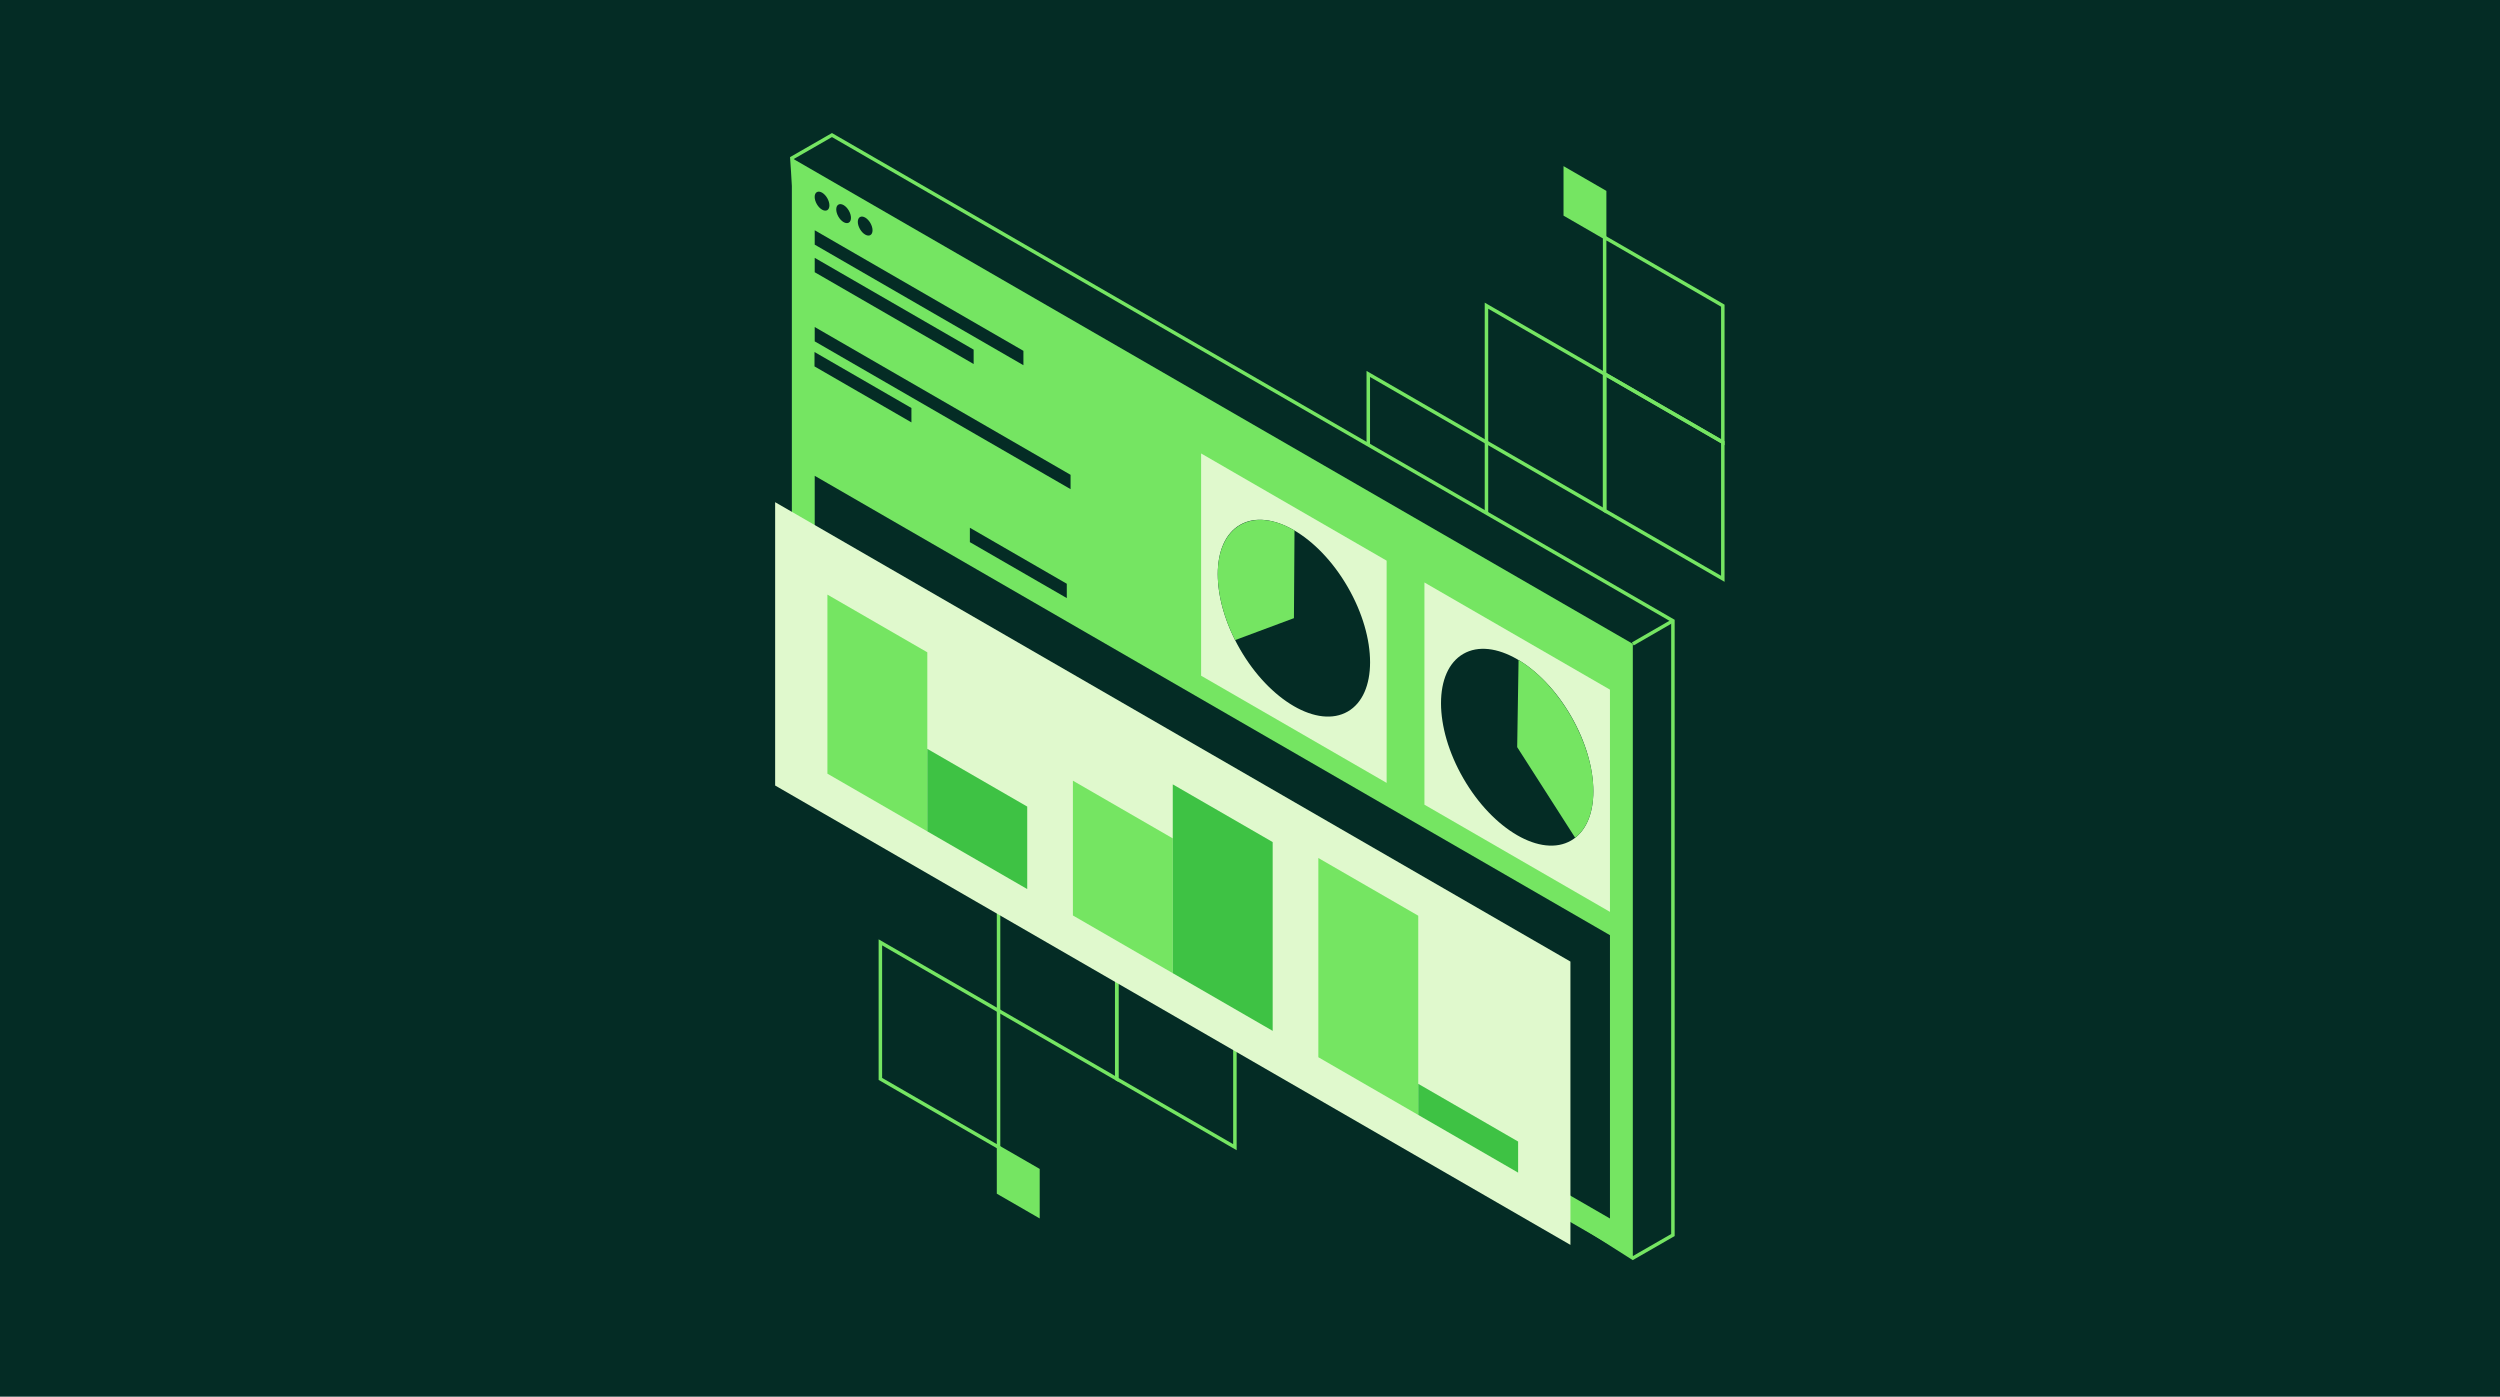 <?xml version="1.0"?>
<svg xmlns="http://www.w3.org/2000/svg" width="716" height="400" viewBox="0 0 716 400" fill="none">
<rect width="716" height="400" fill="#042C25"/>
<g clip-path="url(#clip0_954_490)">
<path d="M459.568 67.99L448.293 61.475V48.446L459.568 54.961V67.99Z" fill="#75E562" stroke="#75E562" stroke-miterlimit="10"/>
<path d="M437.008 185.309L425.722 178.795V165.766L437.008 172.28V185.309Z" fill="#75E562" stroke="#75E562" stroke-miterlimit="10"/>
<path d="M493.413 165.765L459.567 146.21V107.1L493.413 126.655V165.765Z" stroke="#75E562" stroke-miterlimit="10"/>
<path d="M493.413 126.655L459.567 107.1V67.989L493.413 87.544V126.655Z" stroke="#75E562" stroke-miterlimit="10"/>
<path d="M459.568 146.21L425.722 126.655V87.545L459.568 107.1V146.21Z" stroke="#75E562" stroke-miterlimit="10"/>
<path d="M425.721 165.765L391.875 146.21V107.1L425.721 126.655V165.765Z" stroke="#75E562" stroke-miterlimit="10"/>
<path d="M319.831 230.781L308.545 224.266V211.237L319.831 217.752V230.781Z" fill="#75E562" stroke="#75E562" stroke-miterlimit="10"/>
<path d="M297.271 348.1L285.985 341.586V328.557L297.271 335.071V348.1Z" fill="#75E562" stroke="#75E562" stroke-miterlimit="10"/>
<path d="M353.677 328.556L319.831 309.001V269.891L353.677 289.446V328.556Z" stroke="#75E562" stroke-miterlimit="10"/>
<path d="M353.677 289.446L319.831 269.891V230.78L353.677 250.335V289.446Z" stroke="#75E562" stroke-miterlimit="10"/>
<path d="M319.831 309.001L285.985 289.446V250.336L319.831 269.891V309.001Z" stroke="#75E562" stroke-miterlimit="10"/>
<path d="M285.985 328.556L252.139 309.001V269.891L285.985 289.446V328.556Z" stroke="#75E562" stroke-miterlimit="10"/>
<path d="M479.124 353.711L467.639 360.319L238.272 214.583L226.787 45.277L238.272 38.681L479.124 177.797V353.711Z" fill="#042C25" stroke="#75E562" stroke-miterlimit="10"/>
<path d="M467.639 360.319L226.787 221.191V45.277L467.639 184.405V360.319Z" fill="#75E562"/>
<path d="M461.093 348.98L233.333 217.412V136.269L461.093 267.837V348.98Z" fill="#042C25"/>
<path d="M449.771 356.539L222 224.97V143.827L449.771 275.396V356.539Z" fill="#E0F9CD"/>
<path d="M397.131 224.219L343.998 193.525V129.871L397.131 160.577V224.219Z" fill="#E0F9CD"/>
<path d="M293.106 104.6L233.333 70.067V65.947L293.106 100.48V104.6Z" fill="#042C25"/>
<path d="M278.852 104.259L233.333 77.967V73.847L278.852 100.139V104.259Z" fill="#042C25"/>
<path d="M306.609 140.095L233.333 97.768V93.66L306.609 135.987V140.095Z" fill="#042C25"/>
<path d="M261.032 120.974L233.274 104.94V100.82L261.032 116.854V120.974Z" fill="#042C25"/>
<path d="M305.53 171.294L277.772 155.272V151.152L305.53 167.186V171.294Z" fill="#042C25"/>
<path d="M265.583 238.105L236.97 221.578V170.296L265.583 186.823V238.105Z" fill="#75E562"/>
<path d="M294.197 254.631L265.583 238.105V214.477L294.197 231.003V254.631Z" fill="#3EC244"/>
<path d="M335.88 278.717L307.278 262.19V223.585L335.88 240.112V278.717Z" fill="#75E562"/>
<path d="M364.494 295.244L335.88 278.718V224.642L364.494 241.168V295.244Z" fill="#3EC244"/>
<path d="M406.188 319.318L377.574 302.792V245.734L406.188 262.261V319.318Z" fill="#75E562"/>
<path d="M434.79 335.846L406.188 319.319V310.41L434.79 326.937V335.846Z" fill="#3EC244"/>
<path d="M386.002 203.78C394.52 198.859 394.518 182.901 385.997 168.136C377.477 153.371 363.665 145.39 355.147 150.311C346.63 155.231 346.632 171.189 355.152 185.954C363.672 200.719 377.484 208.7 386.002 203.78Z" fill="#042C25"/>
<path d="M370.57 177.046L353.724 183.325C350.509 176.964 348.761 170.285 348.761 164.439C348.761 150.612 358.604 144.919 370.582 151.833C370.641 151.868 370.7 151.903 370.746 151.927L370.582 177.034L370.57 177.046Z" fill="#75E562"/>
<path d="M461.092 261.159L407.959 230.464V166.822L461.092 197.517V261.159Z" fill="#E0F9CD"/>
<path d="M449.948 240.739C458.466 235.818 458.464 219.86 449.944 205.095C441.424 190.33 427.612 182.349 419.094 187.27C410.576 192.19 410.578 208.148 419.098 222.913C427.618 237.678 441.43 245.659 449.948 240.739Z" fill="#042C25"/>
<path d="M434.52 213.996L434.919 189.029C446.733 196.107 456.341 212.951 456.341 226.602C456.341 232.588 454.487 237.318 451.132 239.936L434.532 213.996H434.52Z" fill="#75E562"/>
<path d="M236.924 60.191C237.749 59.714 237.751 58.172 236.928 56.746C236.105 55.32 234.769 54.55 233.944 55.027C233.119 55.503 233.118 57.046 233.941 58.472C234.763 59.898 236.099 60.667 236.924 60.191Z" fill="#042C25"/>
<path d="M243.101 63.763C243.926 63.287 243.927 61.744 243.104 60.318C242.282 58.892 240.946 58.123 240.121 58.599C239.296 59.076 239.295 60.618 240.117 62.044C240.94 63.47 242.276 64.24 243.101 63.763Z" fill="#042C25"/>
<path d="M249.277 67.329C250.101 66.852 250.103 65.31 249.28 63.884C248.457 62.458 247.122 61.688 246.297 62.165C245.472 62.641 245.47 64.183 246.293 65.609C247.116 67.035 248.452 67.805 249.277 67.329Z" fill="#042C25"/>
<path d="M467.639 184.417L479.124 177.785" stroke="#75E562" stroke-miterlimit="10"/>
</g>
<defs>
<clipPath id="clip0_954_490">
<rect width="272" height="323" fill="white" transform="translate(222 38)"/>
</clipPath>
</defs>
</svg>
